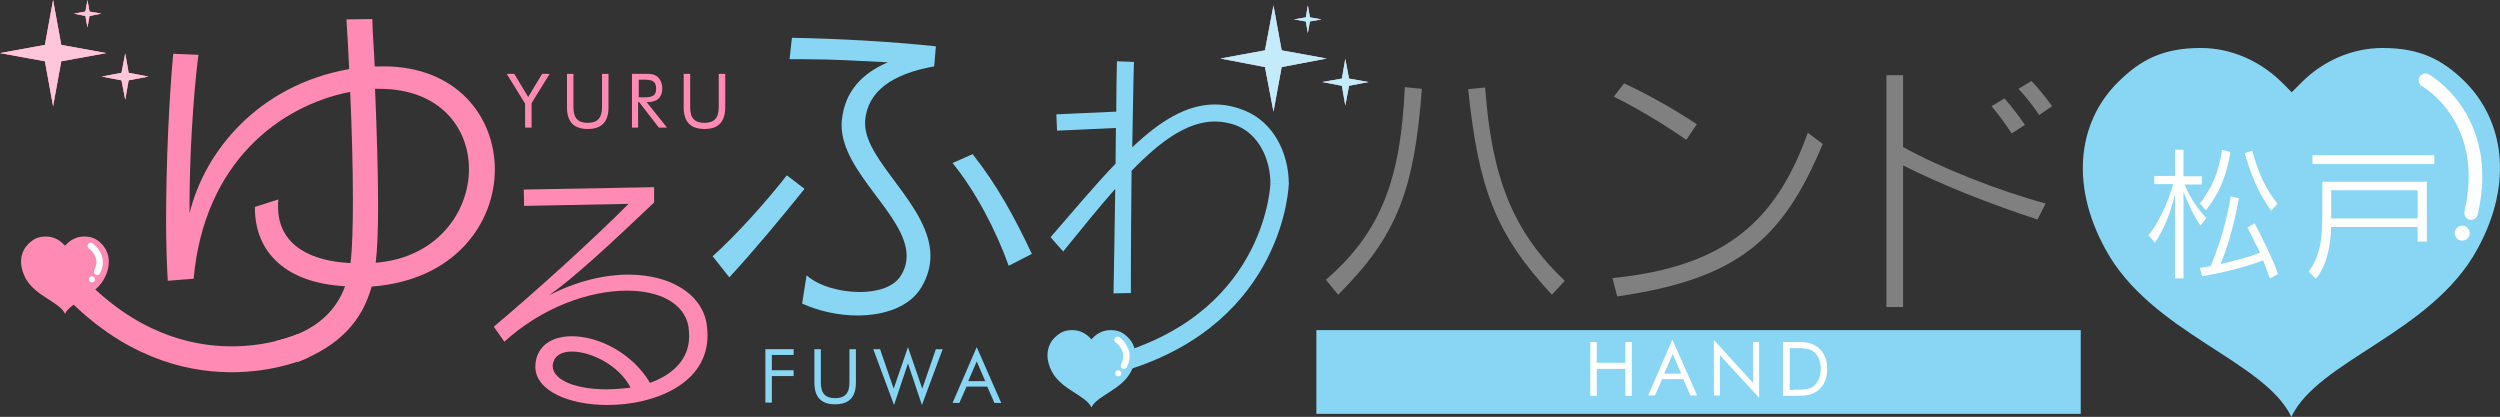 <?xml version="1.0" encoding="utf-8"?>
<!-- Generator: Adobe Illustrator 24.3.0, SVG Export Plug-In . SVG Version: 6.00 Build 0)  -->
<svg version="1.1" xmlns="http://www.w3.org/2000/svg" xmlns:xlink="http://www.w3.org/1999/xlink" x="0px" y="0px"
	 viewBox="0 0 734.6 122.5" style="enable-background:new 0 0 734.6 122.5;" xml:space="preserve">
<rect x="0" y="0" width="734.6" height="122.5" fill="#333333" stroke="none"/>
<style type="text/css">
	.st0{fill:#88D6F4;}
	.st1{fill:#FFFFFF;}
	.st2{fill:#FF8BB4;}
	.st3{fill:#808080;}
	.st4{fill:none;stroke:#FF8BB4;stroke-width:7.6;stroke-miterlimit:10;}
	.st5{fill:none;stroke:#88D6F4;stroke-width:5.394;stroke-miterlimit:10;}
	.st6{opacity:0.5;}
	.st7{fill:none;stroke:#FFFFFF;stroke-width:4;stroke-linecap:round;stroke-linejoin:round;stroke-miterlimit:10;}
	.st8{display:none;}
	.st9{display:inline;}
	.st10{fill:#666666;}
</style>
<g id="レイヤー_11">
	<g>
		<g id="HEART_1.5_00000039120072363593740440000013836441668258672574_">
			<path class="st0" d="M727.9,73.3c-13.5,24.6-46.8,32.6-54.6,49.2c-7.9-16.6-41.2-24.6-54.6-49.2c-11-20-7.5-38.3,3.8-49.3
				c6.5-6.4,13-9.9,24.2-9.9c8.9,0,17.4,3.8,23.8,10.1l2.9,2.9l2.9-2.9c6.3-6.3,14.8-10.1,23.8-10.1c11.1,0,17.7,3.5,24.2,9.9
				C735.4,35.1,738.9,53.3,727.9,73.3z"/>
		</g>
		<g>
			<circle class="st1" cx="723.5" cy="68.5" r="2.2"/>
			<g id="HEART_1.5_00000038392401798700096860000003987611734441341358_">
				<path class="st2" d="M30.6,81.9c-2.8,5.2-9.8,6.8-11.5,10.3c-1.6-3.5-8.6-5.1-11.5-10.3c-2.3-4.2-1.6-8,0.8-10.3
					c1.4-1.3,2.7-2.1,5.1-2.1c1.9,0,3.7,0.8,5,2.1l0.6,0.6l0.6-0.6c1.3-1.3,3.1-2.1,5-2.1c2.3,0,3.7,0.7,5.1,2.1
					C32.1,73.9,32.9,77.7,30.6,81.9z"/>
			</g>
			<g>
				<path class="st2" d="M207.9,98.6c0,14.1-15.5,20.4-29.4,20.4c-11.2,0-21.2-4.1-21.2-11.3c0-0.7,0.1-1.5,0.3-2.3
					c1.2-4.5,5.3-6.6,10.5-6.6c7.7,0,17.7,4.9,22.9,13.7c6.4-2.3,11.5-6.7,11.5-13.7c0-0.9-0.1-1.9-0.2-2.9
					c-1.3-6.9-8.6-10.5-18.1-10.5c-10.9,0-24.8,4.8-36,15l-3.1-4.4c11.2-9.4,28.9-25.3,39.6-36.1L154,60.5l-0.1-4.8l38.3-0.7v4.5
					c-13.4,12.7-23.4,22-30.9,27.3c8.1-4.2,16.3-6.1,23.3-6.1c12.2,0,21.4,5.5,23,14.2C207.8,96.2,207.9,97.4,207.9,98.6z
					 M168.1,103.3c-2.8,0-4.9,1-5.5,3.1c-0.1,0.4-0.2,0.7-0.2,1.1c0,4.4,7.3,6.9,15.7,6.9c2.3,0,4.8-0.2,7.2-0.5
					C181.8,107.2,173.6,103.3,168.1,103.3z"/>
			</g>
			<g>
				<path class="st0" d="M214.3,81.5l-4.9-6.2c6.5-5.8,15.8-16,21.8-23.8l5.2,4C229.3,64.3,221.7,73.5,214.3,81.5z M274.5,19.5
					c-12.3,2.2-19.6,7.3-20.3,16c0,0.3,0,0.5,0,0.8c0,11.3,19.2,24.2,19.2,38.9c0,3-0.8,6.1-2.7,9.3c-3.4,5.6-10.7,8.2-18.8,8.2
					c-5.3,0-11.1-1.2-16.2-3.5l1.3-8.3c3.5,3.1,9.7,4.9,15.6,4.9c5.2,0,10-1.4,12.1-4.8c1.2-1.9,1.7-3.8,1.7-5.8
					c0-11.9-19.1-24.5-19.1-38.4c0-0.6,0-1.1,0.1-1.7c0.9-8.2,5.8-13.5,13.5-16.8c-8.1-0.4-16-0.9-24.7-0.9c-1.4,0-2.8,0-4.2,0
					l0.7-6.3c14.7,0.3,28.8,1.1,42.3,2.5L274.5,19.5z M296.4,78.1c-3.8-10.6-9.7-21.8-16.5-30.2l5.9-2.6
					c7.2,9.1,12.3,18.5,17.4,29.3L296.4,78.1z"/>
			</g>
			<g>
				<path class="st2" d="M112.7,19.5c21.5,0,32.7,14.8,32.7,30.3c0,15.8-11.8,32.6-36.2,34.4c-2.8,10.1-9.3,17.3-21.8,22.2l-6.4-6.2
					c12.6-2.8,18.1-9.7,20.4-16.1c-17-0.9-26.5-9.6-26.5-23.1c0-0.1,0-0.1,0-0.2l6.9-2.2c-0.1,0.7-0.1,1.4-0.1,2.1
					c0,11.6,10,16.1,21.3,16.6c0.5-4.2,0.7-10.7,0.7-18.6c0-9.2-0.3-20.4-0.8-31.7C82.4,31,60,47.5,56.9,81.9l-7.6,0.6
					c-0.3-5-0.5-11.2-0.5-17.7c0-16.6,0.9-36.2,2.1-49l7.4,0.3c-1.7,13.3-2.6,31.6-2.6,43.1c0,1.3,0,2.4,0,3.5
					c4.3-17.9,19.9-37.6,46.9-42.4c-0.2-4.8-0.5-9.7-0.8-14.6l7.6-0.1c0.1,4.4,0.5,9,0.7,13.9C111,19.6,111.9,19.5,112.7,19.5z
					 M137.8,49.7c0-12.1-8.5-23.6-26.3-23.6c-0.5,0-0.8,0-1.3,0c0.5,12,0.9,24.2,0.9,34.2c0,6.8-0.2,12.8-0.7,16.9
					C128.3,75.8,137.8,62.4,137.8,49.7z"/>
			</g>
			<g>
				<path class="st3" d="M393.2,86.6l-3.6-4.4c16.6-14.3,22-30.2,23.2-56.6l5,0.5C415.6,55.6,410.6,69.3,393.2,86.6z M456,86.6
					c-16.6-18-21.5-31-24.6-60.4l5-0.5c1.9,26.3,8,42.2,23.4,56.8L456,86.6z"/>
				<path class="st3" d="M475.2,87.1l-1.4-5.4c33.6-3.3,48.3-17.2,57.4-42.7l4.4,3.3C523.9,70.3,510.7,82,475.2,87.1z M495.5,41.1
					c-6.6-4.6-14.4-9.3-21.3-12.7l3-3.9c6.6,3,14.1,7.2,21.4,12L495.5,41.1z"/>
				<path class="st3" d="M598.7,64.5c-14.1-4.6-28.2-10.2-39.5-15.9v41.6h-4.9V22.1h4.9v21.1c10.6,5.9,27.8,12.8,41.9,16.6
					L598.7,64.5z M591.1,39.2c-1.9-2.9-3.8-5.5-5.9-8l3.8-2.3c2,2.3,4.1,5,6,7.8L591.1,39.2z M599.2,33.8c-1.9-2.8-4-5.5-6.1-7.7
					l3.8-2.3c2,2,4.2,4.8,6.1,7.4L599.2,33.8z"/>
			</g>
			<g>
				<path class="st2" d="M154.2,30.3l-5.3-8.6h2.2l4.1,6.8l4.1-6.8h2.2l-5.3,8.6v7.2h-1.9V30.3z"/>
				<path class="st2" d="M168.5,21.7v9.8c0,3.2,1.3,4.6,4.2,4.6c2.9,0,4.2-1.5,4.2-4.6v-9.8h1.9v9.8c0,4.3-2,6.4-6.1,6.4
					c-4.1,0-6.1-2.1-6.1-6.4v-9.8H168.5z"/>
				<path class="st2" d="M185.8,21.7h3.2c0.2,0,0.3,0,0.5,0c1.5,0,2.6,0,3.6,0.8c0.9,0.7,1.5,2,1.5,3.5c0,2.6-1.5,4-4.3,4
					c-0.1,0-0.2,0-0.3,0l6,7.5h-2.4l-5.8-7.5h-0.3v7.5h-1.8V21.7z M187.7,28.6h1.4c2.5,0,3.7-0.4,3.7-2.5c0-2.3-1.2-2.7-3.7-2.7
					h-1.4V28.6z"/>
				<path class="st2" d="M202.8,21.7v9.8c0,3.2,1.3,4.6,4.2,4.6s4.2-1.5,4.2-4.6v-9.8h1.9v9.8c0,4.3-2,6.4-6.1,6.4
					c-4.1,0-6.1-2.1-6.1-6.4v-9.8H202.8z"/>
			</g>
			<g>
				<path class="st0" d="M224.9,102.6h8.3v1.7h-6.4v4.5h6.4v1.7h-6.4v7.8h-1.9V102.6z"/>
				<path class="st0" d="M241.2,102.6v9.8c0,3.2,1.3,4.6,4.2,4.6s4.2-1.5,4.2-4.6v-9.8h1.9v9.8c0,4.3-2,6.4-6.1,6.4
					c-4.1,0-6.1-2.1-6.1-6.4v-9.8H241.2z"/>
				<path class="st0" d="M258.6,102.6l4,11.6l4.2-12.2l4.2,12.2l4-11.6h2l-6.1,16.4l-4.1-12.2l-4.1,12.2l-6.1-16.4H258.6z"/>
				<path class="st0" d="M294.2,118.4h-2l-2.1-4.8H284l-2.1,4.8h-2L287,102L294.2,118.4z M284.5,112h5l-2.5-5.8L284.5,112z"/>
			</g>
			<g>
				<path class="st1" d="M646.6,66.3c-2-2.9-3.3-5.7-5-9.9v25.4h-2.5V57.1c-1.4,5.6-3.2,10.3-5.9,14.2l-1.9-2.2
					c2.4-2.7,5.5-8.8,7.3-15H633v-2.4h6.1V44h2.5v7.8h5.4v2.4h-5.1c1.9,4.5,4.1,7.4,6.4,9.9L646.6,66.3z M648.2,61.8l-1.8-2
					c3.5-4.5,5.7-9.4,6.5-15.8l2.5,0.7C654.1,52.2,652,56.9,648.2,61.8z M667,81.8c-0.7-1.9-1.3-3.5-2-5.3
					c-4.9,1.9-11.3,3.5-17.9,4.7l-0.7-2.5c1.1-0.2,3.2-0.5,3.2-0.5c2.7-6.5,4.7-13.4,5.9-20.5l2.4,0.6c-1.3,6.7-2.8,12.9-5.4,19.3
					c4.5-1.1,8.3-2,11.6-3.4c-1.1-2.2-2.4-4.7-3.7-7.4l2.1-1.2c2.7,5.2,4.9,9.6,6.9,14.9L667,81.8z M667.4,61.9
					c-3.3-4.5-5.6-9.2-7.8-16.9l2.2-0.7c1.9,6.8,3.7,10.7,7.4,15.6L667.4,61.9z"/>
				<path class="st1" d="M710.4,70.9v-4.2H685c-0.2,6.2-1.5,11.6-4.5,15.2l-2.1-2.1c4-5.6,4-10.8,4-20c0-0.4,0-0.8,0-1.1v-5.3h30.7
					v17.6H710.4z M679.5,48.2v-2.6h35.8v2.6H679.5z M710.4,55.9h-25.4v2.8c0,1.9,0,3.7,0,5.5h25.4V55.9z"/>
			</g>
			<path class="st4" d="M89,101.6c0,0-34.9,16.4-67.3-17.4"/>
			<g>
				<g>
					<path class="st0" d="M373.3,54c0-7.5-3.6-14.5-9.7-17c-2.2-0.9-4.5-1.3-6.6-1.3c-8.1,0-16.1,5.8-24.5,14.5
						c-0.1,10.9-0.2,22.6-0.2,30.8c0,1.9,0,3.6,0,5.1l-5.1,0.1c0.2-8.9,0.3-19.7,0.5-30.7c-4.8,5.4-9.9,11.8-15.3,18.4l-3.7-4.2
						c6.8-7.8,13-15.3,19.1-21.6c0-3.5,0.1-7,0.1-10.5l-17.3,0.8l-0.2-4.8l17.6-0.8c0-5.2,0.1-10.2,0.2-14.8l5,0.2
						c-0.2,6.1-0.3,15.2-0.5,25.1c8.1-7.7,15.9-12.6,24.3-12.6c2.9,0,5.9,0.6,9,1.9c8.1,3.4,12.7,12.2,12.7,21.5"/>
				</g>
				<path class="st5" d="M376,53.9c0,0-1,38.5-45.7,52.3"/>
			</g>
			<g>
				<path class="st1" d="M28.5,80.8c-0.1,0-0.3,0-0.4-0.1c-0.5-0.2-0.6-0.8-0.4-1.3c2-3.8-1.4-6.3-1.6-6.4c-0.4-0.3-0.5-0.9-0.2-1.3
					c0.3-0.4,0.9-0.5,1.3-0.2c1.7,1.2,4.4,4.6,2.2,8.8C29.2,80.7,28.9,80.8,28.5,80.8z"/>
				<circle class="st1" cx="27" cy="82.1" r="0.9"/>
			</g>
			<g>
				<g id="HEART_1.5_00000084514222178189256020000004878297137362573707_">
					<path class="st0" d="M332.2,109.4c-2.8,5.2-9.8,6.8-11.5,10.3c-1.6-3.5-8.6-5.1-11.5-10.3c-2.3-4.2-1.6-8,0.8-10.3
						c1.4-1.3,2.7-2.1,5.1-2.1c1.9,0,3.7,0.8,5,2.1l0.6,0.6l0.6-0.6c1.3-1.3,3.1-2.1,5-2.1c2.3,0,3.7,0.7,5.1,2.1
						C333.8,101.4,334.5,105.2,332.2,109.4z"/>
				</g>
				<g>
					<path class="st1" d="M330.2,108.4c-0.1,0-0.3,0-0.4-0.1c-0.5-0.2-0.6-0.8-0.4-1.3c2-3.8-1.4-6.3-1.6-6.4
						c-0.4-0.3-0.5-0.9-0.2-1.3c0.3-0.4,0.9-0.5,1.3-0.2c1.7,1.2,4.4,4.6,2.2,8.8C330.9,108.2,330.5,108.4,330.2,108.4z"/>
					<circle class="st1" cx="328.6" cy="109.7" r="0.9"/>
				</g>
			</g>
			<g>
				<g>
					<polygon class="st2" points="18,18 31.2,15.6 18,13.2 15.6,0 13.2,13.2 0,15.6 13.2,18 15.6,31.2 					"/>
					<polygon class="st2" points="37.8,23.6 43.6,22.5 37.8,21.4 36.8,15.7 35.7,21.4 29.9,22.5 35.7,23.6 36.8,29.3 					"/>
					<polygon class="st2" points="25.1,4.7 25.7,8.1 26.3,4.7 29.8,4 26.3,3.4 25.7,0 25.1,3.4 21.7,4 					"/>
				</g>
				<g>
					<polygon class="st2" points="18,18 31.2,15.6 18,13.2 15.6,0 13.2,13.2 0,15.6 13.2,18 15.6,31.2 					"/>
					<polygon class="st2" points="37.8,23.6 43.6,22.5 37.8,21.4 36.8,15.7 35.7,21.4 29.9,22.5 35.7,23.6 36.8,29.3 					"/>
					<polygon class="st2" points="25.1,4.7 25.7,8.1 26.3,4.7 29.8,4 26.3,3.4 25.7,0 25.1,3.4 21.7,4 					"/>
				</g>
				<g class="st6">
					<polygon class="st1" points="18,18 31.2,15.6 18,13.2 15.6,0 13.2,13.2 0,15.6 13.2,18 15.6,31.2 					"/>
					<polygon class="st1" points="37.8,23.6 43.6,22.5 37.8,21.4 36.8,15.7 35.7,21.4 29.9,22.5 35.7,23.6 36.8,29.3 					"/>
					<polygon class="st1" points="25.1,4.7 25.7,8.1 26.3,4.7 29.8,4 26.3,3.4 25.7,0 25.1,3.4 21.7,4 					"/>
				</g>
			</g>
			<g>
				<g>
					<polygon class="st2" points="376.6,19.7 389.8,17.2 376.6,14.8 374.2,1.6 371.7,14.8 358.6,17.2 371.7,19.7 374.2,32.8 					
						"/>
					<polygon class="st2" points="396.4,25.2 402.1,24.1 396.4,23.1 395.3,17.3 394.3,23.1 388.5,24.1 394.3,25.2 395.3,31 					"/>
					<polygon class="st2" points="383.7,6.3 384.3,9.7 384.9,6.3 388.3,5.7 384.9,5.1 384.3,1.6 383.7,5.1 380.2,5.7 					"/>
				</g>
				<g>
					<polygon class="st0" points="376.6,19.7 389.8,17.2 376.6,14.8 374.2,1.6 371.7,14.8 358.6,17.2 371.7,19.7 374.2,32.8 					
						"/>
					<polygon class="st0" points="396.4,25.2 402.1,24.1 396.4,23.1 395.3,17.3 394.3,23.1 388.5,24.1 394.3,25.2 395.3,31 					"/>
					<polygon class="st0" points="383.7,6.3 384.3,9.7 384.9,6.3 388.3,5.7 384.9,5.1 384.3,1.6 383.7,5.1 380.2,5.7 					"/>
				</g>
				<g class="st6">
					<polygon class="st1" points="376.6,19.7 389.8,17.2 376.6,14.8 374.2,1.6 371.7,14.8 358.6,17.2 371.7,19.7 374.2,32.8 					
						"/>
					<polygon class="st1" points="396.4,25.2 402.1,24.1 396.4,23.1 395.3,17.3 394.3,23.1 388.5,24.1 394.3,25.2 395.3,31 					"/>
					<polygon class="st1" points="383.7,6.3 384.3,9.7 384.9,6.3 388.3,5.7 384.9,5.1 384.3,1.6 383.7,5.1 380.2,5.7 					"/>
				</g>
			</g>
			<rect x="386.8" y="97" class="st0" width="224.6" height="24.6"/>
			<g>
				<path class="st1" d="M467.3,100.5h1.9v6.1h8.4v-6.1h1.9v15.8h-1.9v-7.9h-8.4v7.9h-1.9V100.5z"/>
				<path class="st1" d="M498.7,116.2h-2l-2.1-4.8h-6.2l-2.1,4.8h-2l7.1-16.4L498.7,116.2z M489,109.8h5l-2.5-5.8L489,109.8z"/>
				<path class="st1" d="M503.6,99.9l11.5,12.6v-12h1.8v16.4l-11.5-12.5v11.8h-1.8V99.9z"/>
				<path class="st1" d="M524,100.5h3c3,0,5.2,0,7.1,1.5c1.8,1.4,2.8,3.6,2.8,6.4s-0.9,5-2.8,6.4c-1.8,1.4-3.9,1.5-6.5,1.5
					c-0.2,0-0.5,0-0.7,0h-3V100.5z M527.1,114.5c2.7,0,4.6,0,5.9-1.1c1.3-1.1,2-2.8,2-5s-0.7-3.9-2-5c-1.3-1.1-3.2-1.1-5.9-1.1h-1.2
					v12.3H527.1z"/>
			</g>
			<path class="st7" d="M712.7,23.6c0,0,19.9,11.1,13.4,39"/>
		</g>
	</g>
</g>
<g id="レイヤー_10" class="st8">
	<g class="st9">
		<path class="st10" d="M844-47.3v700H-156v-700H844 M1024-227.3H844H-156h-180v180v700v180h180H844h180v-180v-700V-227.3
			L1024-227.3z"/>
	</g>
	<g class="st9">
		<path class="st10" d="M444,1952.7v800h-600v-800H444 M543.4,1853.4H444h-600h-99.4v99.4v800v99.4h99.4h600h99.4v-99.4v-800V1853.4
			L543.4,1853.4z"/>
	</g>
	<g class="st9">
		<path class="st10" d="M144,2952.7v300h-300v-300H144 M187.1,2909.7h-43h-300h-43v43v300v43h43h300h43v-43v-300V2909.7
			L187.1,2909.7z"/>
	</g>
	<g class="st9">
		<path class="st10" d="M595,3952.7v122h-751v-122H595 M638.5,3909.3H595h-751h-43.4v43.4v122v43.4h43.4h751h43.4v-43.4v-122V3909.3
			L638.5,3909.3z"/>
	</g>
</g>
</svg>
